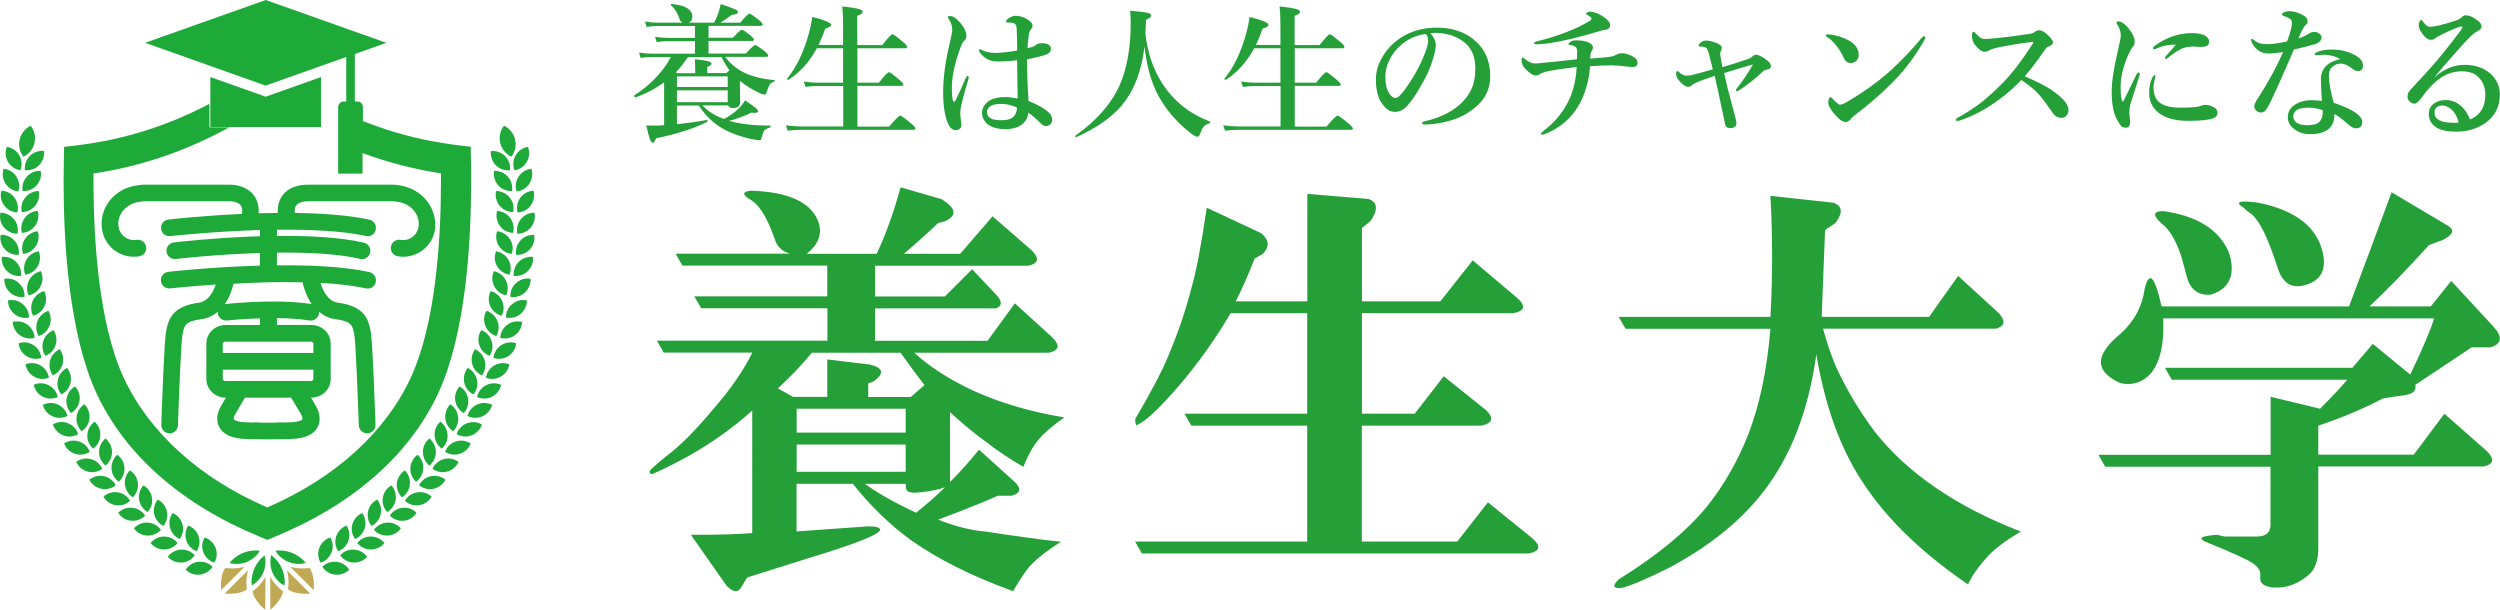 <!-- Generator: Adobe Illustrator 25.0.1, SVG Export Plug-In  -->
<svg version="1.1" xmlns="http://www.w3.org/2000/svg" xmlns:xlink="http://www.w3.org/1999/xlink" x="0px" y="0px"
	 width="200.87px" height="49px" viewBox="0 0 200.87 49" style="overflow:visible;enable-background:new 0 0 200.87 49;"
	 xml:space="preserve">
<style type="text/css">
	.st0{fill:#25A039;}
	.st1{fill:#1EAA39;}
	.st2{fill:#C0A955;}
</style>
<defs>
</defs>
<g>
	<path class="st0" d="M58.59,9.71c0.89,0.26,1.99,0.38,3.29,0.38c0.03,0,0.04,0.02,0.04,0.06c0,0.05-0.02,0.08-0.05,0.09
		c-0.22,0.06-0.37,0.14-0.46,0.25c-0.08,0.1-0.14,0.26-0.19,0.49c-0.03,0.13-0.05,0.22-0.08,0.25c-0.02,0.02-0.07,0.03-0.13,0.03
		c-0.11,0-0.31-0.03-0.61-0.08c-0.85-0.19-1.57-0.44-2.14-0.74c-0.85-0.45-1.56-1.1-2.11-1.96h-1.76v1.5
		c0.84-0.09,1.64-0.2,2.4-0.34c0.04-0.01,0.06,0.02,0.06,0.09c0,0.03-0.01,0.05-0.02,0.06c-1.11,0.55-2.48,0.99-4.12,1.32
		c-0.08,0.24-0.16,0.36-0.26,0.36c-0.09,0-0.17-0.11-0.25-0.34c-0.07-0.2-0.16-0.55-0.27-1.06c0.3,0.02,0.48,0.02,0.53,0.02
		c0.27,0,0.58-0.01,0.9-0.03V6.62c-0.66,0.48-1.42,0.89-2.29,1.21c0,0-0.01,0-0.02,0c-0.02,0-0.05-0.02-0.07-0.05
		c-0.02-0.03-0.03-0.06-0.03-0.09c0-0.01,0-0.02,0.01-0.03c0.66-0.41,1.27-0.91,1.82-1.51c0.48-0.52,0.85-1.04,1.12-1.57h-1.49
		c-0.25,0-0.56,0.02-0.94,0.07l-0.13-0.43c0.36,0.06,0.71,0.09,1.03,0.09h3.47V3.31h-2.23c-0.23,0-0.51,0.02-0.85,0.07l-0.13-0.43
		c0.33,0.06,0.65,0.09,0.95,0.09h2.26V2.09h-3.02c-0.23,0-0.52,0.02-0.87,0.07l-0.13-0.43c0.34,0.06,0.67,0.09,0.97,0.09h2.04
		c-0.12-0.07-0.2-0.17-0.23-0.3c-0.15-0.45-0.37-0.82-0.69-1.1C53.9,0.41,53.9,0.4,53.9,0.38c0-0.04,0.03-0.06,0.08-0.06
		c1.1,0.1,1.65,0.45,1.65,1.04c0,0.22-0.1,0.37-0.29,0.46h2.04c0.1-0.17,0.21-0.44,0.35-0.82c0.06-0.19,0.13-0.42,0.18-0.68
		c0.63,0.22,1.01,0.36,1.16,0.43s0.22,0.14,0.22,0.2c0,0.08-0.04,0.14-0.11,0.17C59.13,1.15,59,1.17,58.79,1.2
		c-0.43,0.32-0.73,0.53-0.92,0.62h1.61c0.4-0.48,0.64-0.72,0.74-0.72c0.08,0,0.33,0.17,0.75,0.5c0.21,0.17,0.31,0.29,0.31,0.37
		c0,0.08-0.05,0.11-0.15,0.11h-4.2v0.95h1.96c0.39-0.42,0.62-0.64,0.72-0.64c0.08,0,0.3,0.15,0.68,0.45
		c0.19,0.16,0.29,0.27,0.29,0.34c0,0.08-0.05,0.11-0.15,0.11h-3.5v1.01h2.99c0.42-0.45,0.67-0.68,0.76-0.68
		c0.07,0,0.31,0.16,0.73,0.47c0.21,0.18,0.31,0.3,0.31,0.37c0,0.08-0.05,0.11-0.15,0.11h-3.32c0.46,0.58,1,1.02,1.62,1.3
		c0.61,0.29,1.39,0.48,2.36,0.57c0.02,0,0.03,0.01,0.03,0.03c0,0.05-0.02,0.08-0.07,0.09c-0.15,0.05-0.27,0.12-0.34,0.22
		c-0.06,0.09-0.12,0.23-0.18,0.42c-0.06,0.19-0.11,0.31-0.13,0.35c-0.02,0.04-0.06,0.06-0.1,0.06c-0.07,0-0.22-0.05-0.45-0.15
		c-0.51-0.23-1.02-0.55-1.54-0.96v0.4l0.02,1.31c0,0.31-0.19,0.47-0.56,0.47c-0.23,0-0.37-0.07-0.41-0.21h-2.07
		c0.48,0.5,1.07,0.86,1.75,1.09c0.46-0.25,0.85-0.53,1.17-0.84c0.23-0.23,0.4-0.45,0.51-0.66c0.47,0.32,0.77,0.54,0.89,0.64
		c0.11,0.1,0.16,0.18,0.16,0.24c0,0.08-0.1,0.13-0.29,0.13c-0.07,0-0.16-0.01-0.25-0.02C59.78,9.34,59.18,9.56,58.59,9.71z
		 M55.27,4.59c-0.31,0.47-0.63,0.87-0.96,1.21l0.11,0.08h1.44V5.49c0-0.14-0.01-0.39-0.03-0.73c0.9,0.08,1.34,0.2,1.34,0.34
		c0,0.11-0.11,0.2-0.34,0.27v0.5h1.53c0.16-0.14,0.24-0.22,0.25-0.22c-0.24-0.33-0.45-0.68-0.64-1.06H55.27z M58.47,6.99V6.14h-4.08
		v0.85H58.47z M58.47,7.26h-4.08v0.95h4.08V7.26z"/>
	<path class="st0" d="M68.89,3.88v2.76h1.73c0.44-0.56,0.71-0.84,0.81-0.84c0.08,0,0.34,0.19,0.8,0.58c0.24,0.2,0.35,0.34,0.35,0.41
		c0,0.08-0.05,0.11-0.15,0.11h-3.54v3.27h2.55c0.5-0.59,0.8-0.88,0.89-0.88c0.08,0,0.36,0.2,0.85,0.61
		c0.25,0.21,0.38,0.35,0.38,0.42c0,0.08-0.05,0.11-0.15,0.11h-9.01c-0.31,0-0.68,0.02-1.12,0.07l-0.13-0.43
		c0.44,0.06,0.85,0.09,1.24,0.09h3.36V6.91h-2.04c-0.26,0-0.59,0.02-0.99,0.07l-0.13-0.43c0.37,0.06,0.72,0.09,1.05,0.09h2.1V3.88
		h-2.11c-0.6,1.1-1.35,1.94-2.26,2.52c-0.01,0.01-0.02,0.01-0.03,0.01c-0.07,0-0.1-0.03-0.1-0.08c0-0.01,0-0.02,0.01-0.02
		c0.74-0.9,1.32-2.1,1.73-3.59c0.13-0.46,0.22-0.91,0.29-1.36c1.01,0.26,1.51,0.47,1.51,0.63c0,0.12-0.16,0.22-0.47,0.31
		c-0.17,0.48-0.35,0.92-0.54,1.31h1.97V2.18c0-0.69-0.02-1.24-0.07-1.66c0.71,0.07,1.19,0.15,1.42,0.23
		c0.15,0.05,0.22,0.11,0.22,0.19c0,0.13-0.15,0.23-0.43,0.33v2.35h2.01c0.45-0.58,0.72-0.87,0.82-0.87c0.08,0,0.35,0.2,0.82,0.6
		c0.24,0.19,0.35,0.33,0.35,0.42c0,0.08-0.05,0.11-0.15,0.11H68.89z"/>
	<path class="st0" d="M77.84,6.22c0,0.02-0.02,0.09-0.05,0.21c-0.34,1.13-0.54,1.91-0.61,2.32c-0.02,0.11-0.02,0.22-0.02,0.34v0.17
		c0,0.05,0.01,0.11,0.02,0.19c0.01,0.08,0.01,0.14,0.02,0.17c0.03,0.16,0.05,0.31,0.05,0.44c0,0.11-0.04,0.2-0.13,0.28
		c-0.09,0.08-0.19,0.12-0.32,0.12c-0.26,0-0.47-0.18-0.63-0.53c-0.26-0.6-0.39-1.44-0.39-2.5c0-1.19,0.18-2.53,0.54-4
		c0.13-0.54,0.19-0.89,0.19-1.06c0-0.27-0.09-0.55-0.27-0.82c-0.06-0.1-0.09-0.16-0.09-0.19c0-0.05,0.06-0.07,0.19-0.07
		c0.19,0,0.4,0.11,0.62,0.33c0.46,0.47,0.69,0.89,0.69,1.28c0,0.15-0.06,0.27-0.18,0.38c-0.12,0.1-0.25,0.37-0.39,0.81
		c-0.4,1.11-0.6,2.12-0.6,3.03c0,0.39,0.03,0.71,0.08,0.95c0.02,0.07,0.06,0.1,0.11,0.1c0.04,0,0.07-0.02,0.09-0.07
		c0.3-0.62,0.59-1.23,0.84-1.84c0.05-0.11,0.1-0.16,0.15-0.15C77.81,6.12,77.84,6.16,77.84,6.22z M82.64,8.11
		c0.8,0.32,1.36,0.65,1.68,0.98c0.15,0.16,0.22,0.34,0.22,0.53c0,0.16-0.06,0.29-0.18,0.39c-0.09,0.08-0.19,0.12-0.31,0.12
		c-0.14,0-0.28-0.07-0.42-0.21c-0.43-0.43-0.77-0.72-1.02-0.87c-0.01,0.41-0.2,0.74-0.57,1c-0.33,0.22-0.75,0.33-1.24,0.33
		c-0.5,0-0.92-0.09-1.25-0.27c-0.2-0.11-0.36-0.26-0.48-0.46c-0.11-0.18-0.17-0.37-0.17-0.57c0-0.23,0.07-0.44,0.22-0.65
		c0.11-0.14,0.23-0.26,0.38-0.35c0.32-0.19,0.75-0.28,1.28-0.28c0.28,0,0.61,0.04,0.99,0.12l-0.05-3.08
		c-0.52,0.07-1.05,0.1-1.58,0.1c-0.31,0-0.57-0.06-0.8-0.18c-0.23-0.12-0.43-0.29-0.6-0.53c-0.05-0.08-0.08-0.14-0.08-0.19
		c0-0.06,0.02-0.09,0.07-0.09c0.03,0,0.1,0.03,0.22,0.09c0.26,0.14,0.6,0.21,1.01,0.21c0.42,0,1.01-0.06,1.77-0.19
		c-0.01-1.06-0.03-1.68-0.05-1.85c-0.02-0.23-0.15-0.36-0.37-0.39c-0.07-0.01-0.15-0.01-0.25-0.01l-0.14-0.01
		c-0.06,0-0.09-0.03-0.09-0.09c0-0.08,0.1-0.17,0.29-0.29c0.16-0.1,0.32-0.15,0.48-0.15c0.29,0,0.56,0.07,0.82,0.21
		c0.36,0.19,0.54,0.38,0.54,0.57c0,0.11-0.03,0.2-0.1,0.27c-0.1,0.11-0.16,0.26-0.19,0.45c-0.06,0.4-0.1,0.76-0.1,1.1
		c0.09-0.02,0.23-0.06,0.43-0.12c0.08-0.03,0.16-0.08,0.25-0.15c0.11-0.09,0.27-0.13,0.46-0.13c0.26,0,0.46,0.05,0.59,0.16
		c0.1,0.08,0.14,0.18,0.14,0.29c0,0.21-0.12,0.35-0.35,0.45c-0.31,0.12-0.82,0.25-1.56,0.39C82.52,5.79,82.56,6.91,82.64,8.11z
		 M81.71,8.64c-0.43-0.19-0.83-0.29-1.2-0.29c-0.39,0-0.66,0.04-0.84,0.13C79.43,8.6,79.3,8.78,79.3,9c0,0.22,0.1,0.39,0.3,0.51
		c0.17,0.1,0.46,0.15,0.88,0.15c0.39,0,0.68-0.07,0.88-0.22c0.17-0.14,0.27-0.31,0.31-0.49C81.7,8.85,81.71,8.74,81.71,8.64z"/>
	<path class="st0" d="M91.96,3.72c-0.23,1.96-0.82,3.52-1.77,4.68c-0.82,1-2.05,1.87-3.69,2.61c0,0-0.01,0.01-0.02,0.01
		c-0.05,0-0.08-0.03-0.08-0.1c0-0.02,0.01-0.03,0.02-0.03c1.7-1.21,2.88-2.56,3.55-4.06c0.58-1.32,0.88-2.99,0.88-4.99
		c0-0.29-0.02-0.62-0.05-0.98c0.81,0.07,1.3,0.13,1.46,0.18c0.15,0.04,0.23,0.11,0.23,0.22c0,0.06-0.03,0.11-0.09,0.15
		c-0.05,0.04-0.16,0.1-0.32,0.18c-0.02,0.48-0.04,0.84-0.05,1.08c0.16,1.53,0.61,2.87,1.35,4.02c0.91,1.42,2.18,2.44,3.82,3.07
		c0.03,0.01,0.05,0.04,0.05,0.07c0,0.04-0.02,0.06-0.05,0.07c-0.22,0.06-0.39,0.16-0.5,0.3c-0.1,0.12-0.19,0.3-0.27,0.54
		c-0.06,0.16-0.13,0.25-0.22,0.25c-0.1,0-0.31-0.11-0.61-0.34c-1.37-1.1-2.34-2.36-2.91-3.78C92.33,5.97,92.09,4.93,91.96,3.72z"/>
	<path class="st0" d="M104.03,3.88v2.76h1.73c0.44-0.56,0.71-0.84,0.81-0.84c0.08,0,0.34,0.19,0.8,0.58
		c0.24,0.2,0.35,0.34,0.35,0.41c0,0.08-0.05,0.11-0.15,0.11h-3.54v3.27h2.55c0.5-0.59,0.8-0.88,0.89-0.88c0.08,0,0.36,0.2,0.85,0.61
		c0.25,0.21,0.38,0.35,0.38,0.42c0,0.08-0.05,0.11-0.15,0.11h-9.01c-0.31,0-0.68,0.02-1.12,0.07l-0.13-0.43
		c0.44,0.06,0.85,0.09,1.24,0.09h3.36V6.91h-2.04c-0.26,0-0.59,0.02-0.99,0.07l-0.13-0.43c0.37,0.06,0.72,0.09,1.05,0.09h2.1V3.88
		h-2.11c-0.6,1.1-1.35,1.94-2.26,2.52c-0.01,0.01-0.02,0.01-0.03,0.01c-0.07,0-0.1-0.03-0.1-0.08c0-0.01,0-0.02,0.01-0.02
		c0.74-0.9,1.32-2.1,1.73-3.59c0.13-0.46,0.22-0.91,0.29-1.36c1.01,0.26,1.51,0.47,1.51,0.63c0,0.12-0.16,0.22-0.47,0.31
		c-0.17,0.48-0.35,0.92-0.54,1.31h1.97V2.18c0-0.69-0.02-1.24-0.07-1.66c0.71,0.07,1.19,0.15,1.42,0.23
		c0.15,0.05,0.22,0.11,0.22,0.19c0,0.13-0.15,0.23-0.43,0.33v2.35h2.01c0.45-0.58,0.72-0.87,0.82-0.87c0.08,0,0.35,0.2,0.82,0.6
		c0.24,0.19,0.35,0.33,0.35,0.42c0,0.08-0.05,0.11-0.15,0.11H104.03z"/>
	<path class="st0" d="M114.93,2.66c0.29,0.32,0.43,0.64,0.43,0.96c0,0.3-0.09,0.71-0.26,1.24c-0.18,0.59-0.43,1.15-0.74,1.69
		c-0.48,0.9-0.92,1.55-1.3,1.96c-0.29,0.32-0.62,0.48-0.97,0.48c-0.33,0-0.63-0.15-0.89-0.46c-0.43-0.48-0.65-1.19-0.65-2.13
		c0-0.63,0.17-1.22,0.5-1.78c0.37-0.66,0.9-1.21,1.58-1.64c0.82-0.51,1.76-0.76,2.83-0.76c1.16,0,2.13,0.31,2.91,0.92
		c0.92,0.74,1.37,1.73,1.37,2.97c0,0.97-0.36,1.77-1.08,2.41c-0.52,0.46-1.1,0.81-1.74,1.04c-0.75,0.27-1.55,0.42-2.4,0.45
		c-0.17,0-0.26-0.04-0.26-0.12c0-0.06,0.07-0.11,0.22-0.15c1.26-0.28,2.27-0.79,3.01-1.53c0.4-0.41,0.67-0.84,0.83-1.27
		c0.15-0.4,0.22-0.89,0.22-1.45c0-0.99-0.34-1.73-1.03-2.2c-0.52-0.37-1.14-0.58-1.88-0.64c-0.08,0-0.18-0.01-0.29-0.01
		C115.2,2.64,115.04,2.65,114.93,2.66z M114.54,2.73c-0.79,0.11-1.47,0.43-2.03,0.94c-0.44,0.39-0.77,0.87-1,1.44
		c-0.13,0.33-0.2,0.7-0.2,1.11c0,0.53,0.1,0.95,0.29,1.26c0.17,0.26,0.34,0.39,0.52,0.39c0.19,0,0.46-0.25,0.81-0.75
		c0.69-0.96,1.21-1.92,1.57-2.87c0.16-0.41,0.25-0.74,0.25-1C114.75,3.01,114.68,2.84,114.54,2.73z"/>
	<path class="st0" d="M127.77,4.71c0.83-0.06,1.39-0.12,1.68-0.16c0.12-0.02,0.27-0.07,0.45-0.18c0.11-0.06,0.26-0.09,0.45-0.09
		c0.25,0,0.54,0.09,0.88,0.28c0.23,0.12,0.34,0.28,0.34,0.48c0,0.23-0.12,0.34-0.36,0.34c-0.15,0-0.31-0.01-0.49-0.03
		c-0.5-0.06-0.91-0.1-1.22-0.1c-0.51,0-1.09,0.03-1.74,0.07c-0.1,1.25-0.42,2.32-0.95,3.21c-0.61,1.01-1.47,1.74-2.58,2.2
		c-0.16,0.06-0.25,0.09-0.29,0.09c-0.09,0-0.13-0.03-0.13-0.08c0-0.05,0.1-0.14,0.29-0.29c0.8-0.61,1.42-1.36,1.88-2.24
		c0.41-0.81,0.65-1.75,0.7-2.83c-1.3,0.16-2.15,0.29-2.54,0.4c-0.2,0.06-0.33,0.11-0.4,0.16c-0.1,0.08-0.21,0.12-0.35,0.12
		c-0.22,0-0.5-0.18-0.84-0.53c-0.2-0.21-0.3-0.44-0.3-0.68c0-0.15,0.03-0.22,0.1-0.22c0.03,0,0.11,0.05,0.22,0.14
		c0.27,0.22,0.52,0.33,0.75,0.33c0.2,0,0.42-0.02,0.66-0.05c0.15-0.02,0.39-0.04,0.72-0.07c0.8-0.08,1.47-0.16,2.01-0.22
		c0.01-0.18,0.01-0.39,0.01-0.62c0-0.21-0.06-0.35-0.17-0.41c-0.12-0.06-0.25-0.1-0.39-0.11c-0.1-0.01-0.14-0.04-0.14-0.07
		c0-0.05,0.04-0.11,0.13-0.17c0.13-0.1,0.3-0.14,0.5-0.14c0.46,0,0.82,0.07,1.08,0.22c0.17,0.09,0.26,0.22,0.26,0.37
		c0,0.08-0.03,0.17-0.1,0.27c-0.05,0.07-0.08,0.15-0.09,0.25C127.79,4.37,127.78,4.49,127.77,4.71z M127.76,0.94
		c0.31,0,0.66,0.13,1.06,0.4c0.37,0.24,0.55,0.47,0.55,0.68c0,0.22-0.14,0.35-0.42,0.38c-0.11,0.02-0.22,0.04-0.33,0.07
		c-0.99,0.3-1.84,0.53-2.55,0.69c-1.06,0.25-1.93,0.39-2.6,0.4c-0.14,0-0.21-0.03-0.21-0.1c0-0.05,0.07-0.09,0.2-0.13
		c0.95-0.24,1.74-0.49,2.37-0.74c0.64-0.24,1.24-0.52,1.8-0.85c0.16-0.09,0.25-0.17,0.25-0.25c0-0.06-0.11-0.16-0.34-0.29
		c-0.08-0.04-0.11-0.07-0.11-0.1c0-0.03,0.04-0.07,0.12-0.11C127.62,0.96,127.69,0.94,127.76,0.94z"/>
	<path class="st0" d="M138.39,5.39c0.38-0.1,0.8-0.23,1.25-0.38c0.51-0.17,0.78-0.25,0.78-0.26c0.16-0.05,0.28-0.11,0.37-0.21
		c0.1-0.1,0.2-0.14,0.31-0.14c0.18,0,0.45,0.13,0.82,0.4c0.24,0.18,0.37,0.34,0.37,0.5c0,0.16-0.11,0.27-0.34,0.3
		c-0.11,0.02-0.2,0.05-0.27,0.11c-0.58,0.55-1.17,1.03-1.77,1.43c-0.17,0.12-0.29,0.18-0.35,0.18c-0.05,0-0.08-0.02-0.08-0.07
		c0-0.05,0.05-0.14,0.15-0.25c0.41-0.52,0.8-1.1,1.18-1.76c0.01-0.02,0.01-0.03,0.01-0.04c0-0.02-0.01-0.02-0.03-0.02
		c-0.01,0-0.02,0-0.02,0.01c-0.09,0.02-0.83,0.25-2.24,0.68c0.17,0.75,0.26,1.14,0.27,1.18c0.04,0.16,0.11,0.4,0.19,0.71
		c0.17,0.64,0.3,1.13,0.38,1.45c0.1,0.35,0.15,0.59,0.15,0.73c0,0.11-0.06,0.2-0.17,0.27c-0.09,0.06-0.19,0.09-0.31,0.09
		c-0.24,0-0.38-0.09-0.42-0.27L138,7.11c-0.05-0.21-0.13-0.55-0.23-1.02c-0.71,0.24-1.23,0.43-1.56,0.59
		c-0.15,0.08-0.23,0.13-0.26,0.16c-0.08,0.08-0.18,0.13-0.28,0.14c-0.18,0.01-0.39-0.11-0.62-0.35c-0.25-0.25-0.38-0.48-0.38-0.7
		c0-0.15,0.04-0.22,0.11-0.22c0.02,0,0.07,0.03,0.15,0.1c0.19,0.18,0.39,0.27,0.57,0.27c0.16,0,0.3-0.02,0.43-0.05
		c0.48-0.12,1.04-0.27,1.69-0.46c-0.07-0.3-0.18-0.71-0.31-1.24c-0.02-0.09-0.06-0.2-0.12-0.34c-0.04-0.1-0.11-0.17-0.21-0.2
		c-0.09-0.03-0.22-0.05-0.38-0.05c-0.08,0-0.12-0.02-0.12-0.07c0-0.08,0.06-0.17,0.18-0.26c0.12-0.1,0.26-0.15,0.4-0.15
		c0.2-0.01,0.47,0.05,0.82,0.18c0.31,0.11,0.46,0.24,0.46,0.38c0,0.09-0.02,0.17-0.06,0.25c-0.03,0.05-0.05,0.11-0.06,0.18
		c0,0.02-0.01,0.04-0.01,0.06c0,0.04,0.01,0.09,0.02,0.16C138.26,4.68,138.31,4.98,138.39,5.39z"/>
	<path class="st0" d="M146.79,2.97c-0.05-0.03-0.08-0.07-0.08-0.12c0-0.06,0.04-0.09,0.11-0.09c0.07,0,0.15,0,0.22,0.01
		c0.55,0.07,1.05,0.23,1.49,0.47c0.54,0.29,0.81,0.68,0.81,1.17c0,0.21-0.07,0.38-0.21,0.5c-0.12,0.1-0.26,0.15-0.43,0.15
		c-0.26,0-0.45-0.14-0.57-0.43c-0.11-0.27-0.28-0.55-0.49-0.84C147.36,3.41,147.07,3.13,146.79,2.97z M147.83,8.41
		c0.13,0,0.32-0.08,0.59-0.23c1.21-0.71,2.3-1.48,3.25-2.3c1.01-0.91,1.93-1.86,2.75-2.86c0.06-0.07,0.11-0.1,0.15-0.1
		c0.08,0,0.12,0.03,0.12,0.1c0,0.05-0.02,0.12-0.07,0.2c-0.7,1.23-1.51,2.33-2.44,3.28c-0.96,0.98-2,1.89-3.13,2.74
		c-0.12,0.08-0.22,0.18-0.3,0.28c-0.14,0.19-0.3,0.28-0.47,0.28c-0.2,0-0.44-0.15-0.72-0.45c-0.44-0.47-0.66-0.83-0.66-1.09
		c0-0.3,0.06-0.45,0.19-0.45c0.03,0,0.1,0.05,0.18,0.15C147.56,8.26,147.74,8.41,147.83,8.41z"/>
	<path class="st0" d="M162.68,6.13c0.5,0.21,0.97,0.43,1.41,0.66c0.43,0.22,0.8,0.46,1.13,0.72c0.66,0.5,0.98,0.95,0.98,1.33
		c0,0.19-0.06,0.35-0.18,0.47c-0.1,0.11-0.22,0.16-0.36,0.16c-0.31,0-0.55-0.13-0.73-0.4c-0.58-0.85-1.03-1.44-1.36-1.74
		c-0.39-0.36-0.78-0.66-1.17-0.9c-0.81,0.87-1.77,1.63-2.87,2.3c-0.71,0.42-1.38,0.72-2,0.93c-0.11,0.04-0.19,0.06-0.26,0.06
		c-0.08,0-0.11-0.03-0.11-0.1c0-0.06,0.03-0.1,0.08-0.13c0.74-0.4,1.4-0.83,1.99-1.29c0.51-0.41,1.08-0.92,1.69-1.54
		c0.76-0.78,1.55-1.81,2.38-3.11c0.05-0.07,0.07-0.11,0.07-0.14c0-0.03-0.03-0.04-0.08-0.04c-0.02,0-0.04,0-0.07,0.01
		c-0.88,0.1-1.81,0.25-2.8,0.46c-0.25,0.06-0.43,0.12-0.54,0.19c-0.15,0.08-0.29,0.13-0.41,0.13c-0.23,0-0.49-0.18-0.78-0.55
		c-0.16-0.21-0.25-0.46-0.25-0.76c0-0.2,0.05-0.3,0.15-0.3c0.03,0,0.08,0.05,0.16,0.14c0.18,0.19,0.32,0.32,0.42,0.37
		c0.1,0.05,0.23,0.07,0.39,0.07c0.13,0,0.43-0.02,0.89-0.07c0.76-0.08,1.62-0.19,2.58-0.33c0.22-0.03,0.38-0.09,0.47-0.17
		c0.1-0.09,0.21-0.13,0.34-0.13c0.17,0,0.38,0.11,0.62,0.31c0.33,0.29,0.49,0.51,0.49,0.66c0,0.15-0.13,0.27-0.39,0.35
		c-0.07,0.03-0.17,0.12-0.28,0.29C163.65,4.93,163.12,5.64,162.68,6.13z"/>
	<path class="st0" d="M171.91,6.06c-0.45,1.39-0.7,2.17-0.75,2.35c-0.05,0.19-0.07,0.4-0.07,0.65c0,0.03,0.01,0.16,0.03,0.39
		c0.02,0.12,0.03,0.21,0.03,0.28c0.01,0.35-0.1,0.53-0.33,0.53c-0.18,0-0.32-0.05-0.41-0.15c-0.08-0.09-0.2-0.28-0.35-0.57
		c-0.26-0.5-0.39-1.23-0.39-2.19c0-0.8,0.17-1.9,0.5-3.29c0.16-0.66,0.23-1.06,0.23-1.2c0-0.31-0.1-0.62-0.3-0.93
		c-0.03-0.05-0.05-0.09-0.05-0.12c0-0.06,0.06-0.09,0.17-0.09c0.15,0,0.34,0.1,0.56,0.29c0.19,0.18,0.37,0.41,0.54,0.7
		c0.13,0.23,0.2,0.45,0.2,0.65c0,0.17-0.06,0.31-0.17,0.42c-0.09,0.11-0.21,0.32-0.36,0.65c-0.4,0.92-0.6,1.76-0.6,2.51
		c0,0.64,0.04,1.03,0.13,1.18c0.01,0.02,0.03,0.03,0.05,0.03s0.03-0.01,0.05-0.03c0.1-0.19,0.45-0.91,1.05-2.16
		c0.04-0.09,0.1-0.14,0.17-0.14c0.05,0,0.08,0.04,0.08,0.12C171.93,5.97,171.93,6.01,171.91,6.06z M173.18,6.15
		c0,0.01-0.01,0.04-0.02,0.1c-0.02,0.06-0.03,0.11-0.03,0.16c-0.07,0.22-0.1,0.42-0.1,0.62c0,0.28,0.05,0.53,0.14,0.75
		c0.24,0.58,0.91,0.87,2,0.87c0.76,0,1.26-0.03,1.53-0.1c0.24-0.09,0.4-0.13,0.48-0.13c0.2,0,0.43,0.06,0.68,0.19
		c0.21,0.1,0.31,0.25,0.31,0.45c0,0.22-0.12,0.37-0.36,0.45c-0.37,0.13-1.02,0.2-1.97,0.2c-1.07,0-1.88-0.22-2.43-0.67
		c-0.48-0.39-0.73-0.92-0.73-1.59c0-0.5,0.1-0.92,0.29-1.28c0.05-0.09,0.09-0.13,0.13-0.13C173.15,6.03,173.18,6.07,173.18,6.15z
		 M174.83,3.59c-0.55-0.02-1.05,0.08-1.49,0.28c-0.12,0.06-0.2,0.09-0.25,0.09c-0.07,0-0.1-0.03-0.1-0.1c0-0.05,0.05-0.11,0.14-0.18
		c0.48-0.35,0.96-0.6,1.46-0.77c0.49-0.16,1-0.25,1.51-0.25c0.52,0,0.9,0.08,1.14,0.25c0.17,0.12,0.26,0.27,0.26,0.43
		c0,0.17-0.07,0.29-0.19,0.35c-0.11,0.05-0.28,0.08-0.52,0.08l-0.55-0.03c-0.27,0-0.5,0.03-0.69,0.08c-0.37,0.1-0.82,0.38-1.37,0.84
		c-0.06,0.05-0.11,0.07-0.15,0.07c-0.05,0-0.08-0.03-0.08-0.08c0-0.04,0.03-0.09,0.08-0.15c0.07-0.08,0.19-0.22,0.37-0.41
		C174.57,3.89,174.72,3.72,174.83,3.59z"/>
	<path class="st0" d="M185.95,2.56c0.18,0.01,0.33,0.07,0.45,0.18c0.09,0.08,0.13,0.16,0.13,0.25c0,0.24-0.16,0.43-0.49,0.55
		c-0.2,0.07-0.78,0.22-1.73,0.44c-0.74,1.73-1.37,3.14-1.89,4.23c-0.19,0.39-0.35,0.64-0.47,0.74c-0.09,0.06-0.19,0.09-0.3,0.09
		c-0.15,0-0.27-0.05-0.36-0.15c-0.11-0.11-0.17-0.23-0.17-0.37c0-0.12,0.13-0.38,0.39-0.77c0.79-1.23,1.43-2.42,1.93-3.56
		c-0.56,0.07-0.92,0.11-1.07,0.11c-0.34,0-0.59-0.05-0.76-0.15c-0.31-0.17-0.54-0.42-0.69-0.75c-0.03-0.07-0.05-0.14-0.05-0.2
		c0-0.05,0.03-0.07,0.08-0.07c0.03,0,0.07,0.02,0.13,0.07c0.18,0.15,0.35,0.24,0.53,0.29c0.17,0.04,0.36,0.06,0.57,0.06
		c0.35,0,0.88-0.07,1.58-0.22c0.26-0.69,0.39-1.18,0.39-1.48c0-0.15-0.05-0.26-0.14-0.33c-0.08-0.06-0.27-0.15-0.57-0.26
		c-0.06-0.02-0.09-0.06-0.09-0.1c0-0.06,0.04-0.11,0.12-0.15c0.15-0.08,0.32-0.11,0.51-0.11c0.18,0,0.4,0.04,0.65,0.13
		c0.21,0.08,0.38,0.16,0.52,0.25c0.17,0.11,0.26,0.26,0.26,0.43c0,0.13-0.05,0.23-0.15,0.3c-0.15,0.11-0.34,0.47-0.58,1.08
		c0.28-0.09,0.54-0.21,0.77-0.35C185.63,2.61,185.79,2.56,185.95,2.56z M188.03,4.75c-0.32-0.2-0.7-0.32-1.16-0.34
		c-0.06,0-0.12-0.01-0.18-0.01c-0.13,0-0.26,0.01-0.38,0.02c-0.12,0.01-0.19,0.02-0.22,0.02c-0.08,0-0.11-0.03-0.11-0.08
		c0-0.06,0.05-0.11,0.14-0.15c0.32-0.16,0.73-0.23,1.22-0.23c0.76,0,1.42,0.17,1.98,0.51c0.36,0.22,0.54,0.47,0.54,0.76
		c0,0.31-0.14,0.46-0.41,0.46c-0.14,0-0.29-0.06-0.45-0.19c-0.34-0.27-0.64-0.41-0.92-0.41c-0.19,0-0.37,0.05-0.53,0.15
		c-0.29,0.16-0.43,0.44-0.43,0.82c0,0.51,0.13,1.24,0.39,2.18c1.53,0.51,2.29,1.03,2.29,1.54c0,0.32-0.15,0.49-0.46,0.51
		c-0.02,0-0.03,0-0.03,0c-0.2,0-0.42-0.11-0.65-0.33c-0.39-0.36-0.76-0.64-1.1-0.82c0.02,0.6-0.18,1.03-0.58,1.29
		c-0.32,0.22-0.78,0.33-1.36,0.33c-0.53,0-0.98-0.15-1.33-0.45c-0.31-0.24-0.47-0.54-0.47-0.89c0-0.41,0.16-0.73,0.49-0.97
		c0.39-0.28,0.86-0.42,1.41-0.42c0.34,0,0.62,0.02,0.84,0.06c-0.05-0.72-0.08-1.31-0.08-1.74C186.48,5.52,187,4.98,188.03,4.75z
		 M186.62,8.85c-0.39-0.13-0.74-0.2-1.06-0.2c-0.48,0-0.82,0.06-1.01,0.19c-0.19,0.13-0.29,0.29-0.29,0.49
		c0,0.23,0.1,0.41,0.29,0.54c0.21,0.13,0.49,0.19,0.84,0.19c0.47,0,0.8-0.09,0.98-0.28c0.17-0.18,0.26-0.44,0.26-0.76
		C186.63,8.95,186.63,8.89,186.62,8.85z"/>
	<path class="st0" d="M195.63,6.17l0.01,0.02c0.74-0.66,1.54-0.98,2.38-0.98c0.84,0,1.53,0.23,2.07,0.7
		c0.24,0.2,0.43,0.46,0.58,0.78c0.13,0.29,0.19,0.59,0.19,0.89c0,0.99-0.39,1.76-1.18,2.31c-0.66,0.46-1.43,0.69-2.32,0.69
		c-0.72,0-1.26-0.12-1.62-0.35c-0.4-0.26-0.59-0.62-0.59-1.08c0-0.35,0.14-0.63,0.41-0.83c0.26-0.19,0.59-0.28,0.97-0.28
		c0.49,0,0.94,0.2,1.33,0.59c0.27,0.29,0.47,0.61,0.6,0.97c0.34-0.14,0.61-0.34,0.81-0.59c0.28-0.35,0.42-0.82,0.42-1.42
		c0-0.57-0.19-1.04-0.57-1.41c-0.31-0.3-0.75-0.45-1.33-0.45c-0.68,0-1.3,0.22-1.89,0.67c-0.43,0.33-0.88,0.82-1.34,1.46
		c-0.22,0.31-0.41,0.47-0.57,0.47c-0.12,0-0.23-0.05-0.34-0.14c-0.14-0.11-0.21-0.25-0.21-0.43c0-0.21,0.07-0.38,0.22-0.53
		c0.96-1.03,1.71-1.85,2.24-2.48c0.57-0.68,1.17-1.45,1.82-2.31c0.09-0.12,0.13-0.2,0.13-0.23c0-0.06-0.03-0.09-0.1-0.09
		c-0.02,0-0.03,0-0.05,0.01c-0.27,0.08-0.68,0.24-1.23,0.5c-0.17,0.08-0.39,0.2-0.66,0.34c-0.16,0.16-0.32,0.23-0.48,0.23
		c-0.19,0-0.36-0.09-0.53-0.28c-0.31-0.35-0.46-0.65-0.46-0.89c0-0.1,0.02-0.2,0.07-0.3c0.04-0.09,0.08-0.13,0.12-0.13
		s0.11,0.07,0.21,0.21c0.17,0.23,0.34,0.34,0.49,0.34c0.39,0,1.05-0.16,2-0.47c0.28-0.09,0.47-0.19,0.57-0.3
		c0.09-0.1,0.19-0.15,0.31-0.15c0.31,0,0.66,0.16,1.05,0.49c0.15,0.12,0.22,0.26,0.22,0.41c0,0.13-0.06,0.23-0.19,0.3
		c-0.23,0.13-0.38,0.23-0.46,0.29c-0.35,0.3-0.88,0.87-1.6,1.71c-0.16,0.18-0.42,0.48-0.8,0.9C196.07,5.66,195.83,5.93,195.63,6.17z
		 M197.55,9.84c-0.11-0.44-0.29-0.78-0.55-1.02c-0.25-0.22-0.5-0.34-0.74-0.34c-0.25,0-0.43,0.07-0.54,0.2
		c-0.08,0.1-0.11,0.23-0.11,0.37c0,0.26,0.11,0.46,0.34,0.59c0.26,0.15,0.62,0.22,1.1,0.22C197.27,9.88,197.43,9.87,197.55,9.84z"/>
</g>
<g>
	<g>
		<path class="st1" d="M21.33,45.15c0-0.18-0.02-0.36-0.07-0.53c-0.64,0.5-1.05,1.28-1.05,2.15c0,0.09,0.01,0.18,0.02,0.27
			c0,0,0,0,0,0C20.89,46.67,21.33,45.96,21.33,45.15z"/>
		<path class="st1" d="M21.79,44.6c-0.05,0.18-0.07,0.36-0.07,0.56c0,0.79,0.43,1.49,1.07,1.86c0.03-0.02,0.05-0.04,0.08-0.06
			c0-0.06,0.01-0.12,0.01-0.18C22.88,45.88,22.45,45.1,21.79,44.6z"/>
		<path class="st1" d="M20.56,44.67c0.13-0.13,0.24-0.27,0.32-0.42c-0.81-0.1-1.64,0.16-2.26,0.78c-0.07,0.07-0.12,0.14-0.18,0.21
			c0,0,0,0,0,0C19.18,45.43,19.99,45.24,20.56,44.67z"/>
		<path class="st1" d="M22.45,44.67c-0.13-0.13-0.24-0.27-0.32-0.42c0.8-0.1,1.64,0.16,2.26,0.78c0.07,0.07,0.12,0.14,0.18,0.21
			c0,0,0,0,0,0C23.83,45.43,23.02,45.24,22.45,44.67z"/>
	</g>
	<g>
		<path class="st2" d="M21.33,46.35L21.31,49c0,0-0.92-0.74-1.02-1.5C20.3,47.51,20.89,47.12,21.33,46.35z"/>
		<path class="st2" d="M21.71,46.35L21.72,49c0,0,0.92-0.74,1.02-1.5C22.74,47.51,22.15,47.12,21.71,46.35z"/>
		<path class="st2" d="M19.65,45.54l-1.88,1.87c0,0-0.13-1.17,0.34-1.78C18.11,45.63,18.8,45.77,19.65,45.54z"/>
		<path class="st2" d="M19.93,45.81l-1.87,1.88c0,0,1.17,0.13,1.78-0.34C19.84,47.36,19.69,46.67,19.93,45.81z"/>
		<path class="st2" d="M23.32,45.54l1.88,1.87c0,0,0.13-1.17-0.34-1.78C24.86,45.63,24.17,45.77,23.32,45.54z"/>
		<path class="st2" d="M23.05,45.81l1.87,1.88c0,0-1.17,0.13-1.78-0.34C23.14,47.36,23.28,46.67,23.05,45.81z"/>
	</g>
	<g>
		<g>
			<path class="st1" d="M1.58,11.21c-0.12,0.5,0.01,1.01,0.31,1.38c0.43-0.21,0.77-0.6,0.88-1.11c0.12-0.5-0.01-1.01-0.31-1.38
				C2.04,10.31,1.7,10.71,1.58,11.21z"/>
			<g>
				<g>
					<path class="st1" d="M3.13,13.28C2.82,13.59,2.4,13.72,2,13.67c-0.04-0.41,0.09-0.83,0.4-1.14c0.31-0.31,0.73-0.44,1.14-0.4
						C3.58,12.54,3.44,12.97,3.13,13.28z"/>
					<path class="st1" d="M0.64,13c0.22,0.38,0.59,0.62,1,0.68c0.15-0.38,0.13-0.82-0.09-1.2c-0.22-0.38-0.59-0.62-1-0.68
						C0.4,12.18,0.42,12.62,0.64,13z"/>
				</g>
				<g>
					<path class="st1" d="M17.32,44.01c0.16,0.41,0.11,0.85-0.1,1.2c-0.39-0.12-0.72-0.42-0.88-0.83c-0.16-0.41-0.11-0.85,0.1-1.2
						C16.83,43.31,17.16,43.6,17.32,44.01z"/>
					<path class="st1" d="M16.05,46.17c0.44-0.05,0.81-0.29,1.03-0.63c-0.29-0.29-0.7-0.45-1.13-0.4c-0.44,0.04-0.81,0.29-1.03,0.63
						C15.2,46.06,15.62,46.22,16.05,46.17z"/>
				</g>
				<g>
					<path class="st1" d="M15.96,43.1c0.14,0.42,0.06,0.85-0.16,1.19c-0.38-0.14-0.7-0.45-0.83-0.87c-0.14-0.42-0.06-0.85,0.16-1.19
						C15.51,42.38,15.83,42.68,15.96,43.1z"/>
					<path class="st1" d="M14.59,45.2c0.44-0.02,0.82-0.25,1.06-0.58c-0.27-0.3-0.67-0.49-1.11-0.46c-0.44,0.02-0.82,0.25-1.06,0.58
						C13.75,45.04,14.15,45.22,14.59,45.2z"/>
				</g>
				<g>
					<path class="st1" d="M14.66,42.13c0.12,0.42,0.02,0.85-0.22,1.18c-0.37-0.16-0.67-0.49-0.78-0.91
						c-0.12-0.42-0.02-0.85,0.22-1.18C14.25,41.38,14.54,41.71,14.66,42.13z"/>
					<path class="st1" d="M13.18,44.15c0.44,0,0.83-0.2,1.09-0.52c-0.25-0.32-0.64-0.52-1.08-0.52c-0.44,0-0.83,0.2-1.09,0.52
						C12.35,43.95,12.74,44.15,13.18,44.15z"/>
				</g>
				<g>
					<path class="st1" d="M13.41,41.09c0.09,0.43-0.03,0.85-0.28,1.17c-0.36-0.18-0.65-0.52-0.74-0.95
						c-0.09-0.43,0.03-0.85,0.28-1.17C13.04,40.32,13.32,40.66,13.41,41.09z"/>
					<path class="st1" d="M11.82,43.03c0.44,0.02,0.84-0.16,1.11-0.46c-0.24-0.33-0.62-0.55-1.06-0.58
						c-0.44-0.03-0.84,0.16-1.11,0.46C11,42.79,11.38,43.01,11.82,43.03z"/>
				</g>
				<g>
					<path class="st1" d="M12.21,39.99c0.07,0.43-0.07,0.85-0.35,1.15c-0.35-0.2-0.62-0.56-0.68-0.99
						c-0.07-0.43,0.07-0.85,0.34-1.15C11.88,39.2,12.14,39.55,12.21,39.99z"/>
					<path class="st1" d="M10.53,41.84c0.44,0.04,0.85-0.12,1.13-0.41c-0.22-0.34-0.59-0.59-1.02-0.63
						c-0.44-0.05-0.85,0.11-1.14,0.4C9.72,41.56,10.09,41.8,10.53,41.84z"/>
				</g>
				<g>
					<path class="st1" d="M11.08,38.82c0.05,0.44-0.12,0.85-0.41,1.14c-0.34-0.22-0.59-0.59-0.63-1.03
						c-0.05-0.44,0.11-0.85,0.4-1.14C10.79,38.02,11.03,38.38,11.08,38.82z"/>
					<path class="st1" d="M9.3,40.59c0.44,0.07,0.85-0.07,1.15-0.35c-0.2-0.35-0.55-0.62-0.99-0.68c-0.43-0.07-0.85,0.07-1.15,0.34
						C8.51,40.26,8.86,40.52,9.3,40.59z"/>
				</g>
				<g>
					<path class="st1" d="M10,37.6c0.02,0.44-0.16,0.84-0.46,1.11c-0.33-0.24-0.56-0.62-0.58-1.06c-0.02-0.44,0.16-0.84,0.46-1.11
						C9.76,36.78,9.98,37.16,10,37.6z"/>
					<path class="st1" d="M8.13,39.27c0.43,0.09,0.86-0.03,1.17-0.28c-0.18-0.36-0.52-0.64-0.95-0.73
						c-0.43-0.09-0.86,0.03-1.17,0.28C7.36,38.9,7.7,39.18,8.13,39.27z"/>
				</g>
				<g>
					<path class="st1" d="M9,36.32c0,0.44-0.2,0.83-0.52,1.09c-0.32-0.26-0.52-0.65-0.52-1.09c0-0.44,0.2-0.83,0.52-1.09
						C8.79,35.49,9,35.88,9,36.32z"/>
					<path class="st1" d="M7.04,37.89c0.43,0.11,0.86,0.02,1.18-0.22C8.06,37.3,7.74,37,7.31,36.89c-0.43-0.12-0.86-0.02-1.19,0.22
						C6.29,37.48,6.62,37.78,7.04,37.89z"/>
				</g>
				<g>
					<path class="st1" d="M8.06,34.99c-0.02,0.44-0.25,0.82-0.58,1.06c-0.3-0.27-0.49-0.67-0.46-1.11c0.02-0.44,0.25-0.82,0.58-1.06
						C7.9,34.16,8.08,34.55,8.06,34.99z"/>
					<path class="st1" d="M6.02,36.46c0.42,0.14,0.85,0.06,1.19-0.16c-0.14-0.38-0.45-0.7-0.87-0.83c-0.42-0.14-0.85-0.06-1.19,0.16
						C5.29,36.01,5.6,36.32,6.02,36.46z"/>
				</g>
				<g>
					<path class="st1" d="M7.19,33.62c-0.04,0.44-0.29,0.8-0.63,1.03c-0.29-0.29-0.45-0.7-0.41-1.14c0.04-0.44,0.29-0.8,0.63-1.03
						C7.07,32.77,7.23,33.18,7.19,33.62z"/>
					<path class="st1" d="M5.08,34.98c0.41,0.16,0.85,0.11,1.2-0.1C6.16,34.49,5.86,34.16,5.45,34c-0.41-0.16-0.85-0.11-1.2,0.1
						C4.38,34.49,4.67,34.82,5.08,34.98z"/>
				</g>
				<g>
					<path class="st1" d="M6.39,32.2c-0.07,0.43-0.33,0.79-0.69,0.99c-0.27-0.3-0.41-0.72-0.35-1.15c0.07-0.44,0.33-0.79,0.68-0.99
						C6.32,31.35,6.46,31.77,6.39,32.2z"/>
					<path class="st1" d="M4.22,33.45c0.4,0.18,0.84,0.15,1.2-0.03c-0.1-0.39-0.38-0.74-0.78-0.92c-0.4-0.18-0.84-0.15-1.2,0.03
						C3.54,32.92,3.81,33.27,4.22,33.45z"/>
				</g>
				<g>
					<path class="st1" d="M5.67,30.74c-0.09,0.43-0.37,0.77-0.74,0.95c-0.26-0.32-0.38-0.74-0.28-1.17
						c0.09-0.43,0.37-0.77,0.74-0.96C5.65,29.89,5.76,30.31,5.67,30.74z"/>
					<path class="st1" d="M3.43,31.87c0.39,0.2,0.83,0.2,1.21,0.03c-0.08-0.4-0.34-0.76-0.73-0.95c-0.39-0.2-0.83-0.2-1.2-0.03
						C2.79,31.31,3.04,31.67,3.43,31.87z"/>
				</g>
				<g>
					<path class="st1" d="M5.03,29.25C4.92,29.67,4.62,30,4.25,30.16C4,29.83,3.91,29.4,4.02,28.98c0.11-0.43,0.41-0.75,0.78-0.92
						C5.05,28.39,5.14,28.82,5.03,29.25z"/>
					<path class="st1" d="M2.73,30.26c0.38,0.22,0.82,0.24,1.2,0.09c-0.06-0.4-0.3-0.77-0.68-0.99c-0.38-0.22-0.82-0.24-1.2-0.09
						C2.12,29.67,2.35,30.04,2.73,30.26z"/>
				</g>
				<g>
					<path class="st1" d="M4.47,27.72c-0.14,0.42-0.45,0.73-0.83,0.87c-0.22-0.34-0.3-0.78-0.16-1.19c0.13-0.42,0.45-0.73,0.83-0.87
						C4.53,26.87,4.6,27.3,4.47,27.72z"/>
					<path class="st1" d="M2.12,28.61c0.37,0.24,0.81,0.28,1.2,0.15c-0.04-0.41-0.26-0.79-0.63-1.03c-0.37-0.24-0.81-0.28-1.19-0.15
						C1.53,27.99,1.75,28.37,2.12,28.61z"/>
				</g>
				<g>
					<path class="st1" d="M3.98,26.17C3.83,26.58,3.5,26.87,3.11,27c-0.21-0.35-0.26-0.79-0.1-1.2c0.16-0.41,0.49-0.7,0.88-0.83
						C4.09,25.32,4.14,25.76,3.98,26.17z"/>
					<path class="st1" d="M1.59,26.93c0.36,0.26,0.79,0.32,1.19,0.22c-0.02-0.41-0.22-0.8-0.57-1.06c-0.35-0.26-0.79-0.33-1.19-0.22
						C1.04,26.28,1.24,26.67,1.59,26.93z"/>
				</g>
				<g>
					<path class="st1" d="M3.58,24.59c-0.18,0.4-0.52,0.68-0.92,0.78c-0.19-0.36-0.21-0.8-0.03-1.2c0.18-0.4,0.52-0.68,0.92-0.78
						C3.73,23.75,3.76,24.19,3.58,24.59z"/>
					<path class="st1" d="M1.16,25.23c0.34,0.28,0.77,0.37,1.17,0.28c0-0.41-0.17-0.81-0.52-1.09c-0.34-0.28-0.77-0.37-1.17-0.28
						C0.64,24.55,0.82,24.95,1.16,25.23z"/>
				</g>
				<g>
					<path class="st1" d="M3.26,23c-0.2,0.39-0.56,0.65-0.96,0.73c-0.17-0.37-0.17-0.81,0.03-1.21c0.2-0.39,0.56-0.65,0.96-0.73
						C3.46,22.16,3.46,22.6,3.26,23z"/>
					<path class="st1" d="M0.81,23.51c0.33,0.29,0.75,0.41,1.16,0.34c0.02-0.41-0.13-0.82-0.46-1.11c-0.32-0.3-0.75-0.41-1.16-0.34
						C0.33,22.8,0.48,23.21,0.81,23.51z"/>
				</g>
				<g>
					<path class="st1" d="M3.03,21.39c-0.22,0.38-0.59,0.62-1,0.68c-0.15-0.38-0.13-0.82,0.09-1.2c0.22-0.38,0.59-0.62,0.99-0.68
						C3.27,20.57,3.25,21.01,3.03,21.39z"/>
					<path class="st1" d="M0.55,21.77c0.31,0.31,0.73,0.44,1.14,0.4c0.05-0.4-0.09-0.82-0.4-1.13c-0.31-0.31-0.73-0.44-1.14-0.4
						C0.11,21.04,0.24,21.46,0.55,21.77z"/>
				</g>
				<g>
					<path class="st1" d="M2.88,19.77c-0.24,0.37-0.62,0.59-1.03,0.63c-0.13-0.39-0.09-0.83,0.15-1.19
						c0.24-0.37,0.62-0.59,1.03-0.63C3.16,18.96,3.12,19.4,2.88,19.77z"/>
					<path class="st1" d="M0.38,20.02c0.3,0.33,0.71,0.48,1.12,0.46c0.07-0.4-0.05-0.83-0.34-1.15c-0.29-0.33-0.71-0.48-1.11-0.46
						C-0.02,19.27,0.09,19.69,0.38,20.02z"/>
				</g>
				<g>
					<path class="st1" d="M2.82,18.14c-0.26,0.36-0.65,0.55-1.06,0.57c-0.11-0.39-0.04-0.83,0.22-1.19
						c0.26-0.36,0.65-0.55,1.06-0.57C3.14,17.35,3.07,17.79,2.82,18.14z"/>
					<path class="st1" d="M0.31,18.26c0.28,0.34,0.68,0.52,1.09,0.52c0.09-0.4,0-0.83-0.28-1.17c-0.27-0.34-0.68-0.52-1.09-0.52
						C-0.05,17.49,0.03,17.92,0.31,18.26z"/>
				</g>
				<g>
					<path class="st1" d="M2.84,16.52c-0.28,0.34-0.68,0.52-1.09,0.52c-0.09-0.4,0-0.83,0.28-1.17c0.28-0.34,0.68-0.52,1.09-0.52
						C3.2,15.74,3.11,16.17,2.84,16.52z"/>
					<path class="st1" d="M0.33,16.5c0.26,0.36,0.65,0.55,1.06,0.57c0.11-0.39,0.04-0.83-0.22-1.18c-0.26-0.36-0.65-0.55-1.06-0.57
						C0,15.71,0.07,16.15,0.33,16.5z"/>
				</g>
				<g>
					<path class="st1" d="M2.94,14.89c-0.29,0.33-0.71,0.48-1.12,0.46c-0.07-0.4,0.04-0.83,0.34-1.16c0.29-0.33,0.71-0.48,1.11-0.46
						C3.35,14.14,3.24,14.56,2.94,14.89z"/>
					<path class="st1" d="M0.44,14.75c0.24,0.37,0.62,0.59,1.03,0.63c0.13-0.39,0.08-0.83-0.15-1.19c-0.24-0.37-0.62-0.59-1.03-0.63
						C0.16,13.94,0.2,14.38,0.44,14.75z"/>
				</g>
			</g>
		</g>
		<g>
			<path class="st1" d="M41.39,11.21c0.12,0.5-0.01,1.01-0.31,1.38c-0.43-0.21-0.77-0.6-0.89-1.11c-0.12-0.5,0.01-1.01,0.31-1.38
				C40.94,10.31,41.27,10.71,41.39,11.21z"/>
			<g>
				<g>
					<path class="st1" d="M39.84,13.28c0.31,0.31,0.73,0.44,1.14,0.4c0.04-0.41-0.09-0.83-0.4-1.14c-0.31-0.31-0.73-0.44-1.14-0.4
						C39.4,12.54,39.53,12.97,39.84,13.28z"/>
					<path class="st1" d="M42.33,13c-0.22,0.38-0.59,0.62-0.99,0.68c-0.15-0.38-0.13-0.82,0.09-1.2c0.22-0.38,0.59-0.62,0.99-0.68
						C42.57,12.18,42.55,12.62,42.33,13z"/>
				</g>
				<g>
					<path class="st1" d="M25.66,44.01c-0.16,0.41-0.11,0.85,0.1,1.2c0.39-0.12,0.72-0.42,0.88-0.83c0.16-0.41,0.11-0.85-0.1-1.2
						C26.14,43.31,25.82,43.6,25.66,44.01z"/>
					<path class="st1" d="M26.92,46.17c-0.44-0.05-0.81-0.29-1.02-0.63c0.29-0.29,0.7-0.45,1.13-0.4c0.44,0.04,0.81,0.29,1.03,0.63
						C27.77,46.06,27.36,46.22,26.92,46.17z"/>
				</g>
				<g>
					<path class="st1" d="M27.01,43.1c-0.14,0.42-0.06,0.85,0.16,1.19c0.38-0.14,0.7-0.45,0.83-0.87c0.14-0.42,0.06-0.85-0.16-1.19
						C27.46,42.38,27.15,42.68,27.01,43.1z"/>
					<path class="st1" d="M28.39,45.2c-0.44-0.02-0.82-0.25-1.06-0.58c0.27-0.3,0.67-0.49,1.11-0.46c0.44,0.02,0.82,0.25,1.06,0.58
						C29.23,45.04,28.82,45.22,28.39,45.2z"/>
				</g>
				<g>
					<path class="st1" d="M28.31,42.13c-0.12,0.42-0.02,0.85,0.22,1.18c0.37-0.16,0.67-0.49,0.79-0.91
						c0.11-0.42,0.02-0.85-0.22-1.18C28.73,41.38,28.43,41.71,28.31,42.13z"/>
					<path class="st1" d="M29.8,44.15c-0.44,0-0.83-0.2-1.09-0.52c0.25-0.32,0.64-0.52,1.09-0.52c0.44,0,0.83,0.2,1.09,0.52
						C30.63,43.95,30.24,44.15,29.8,44.15z"/>
				</g>
				<g>
					<path class="st1" d="M29.57,41.09c-0.09,0.43,0.03,0.85,0.28,1.17c0.36-0.18,0.65-0.52,0.74-0.95
						c0.09-0.43-0.03-0.85-0.28-1.17C29.94,40.32,29.66,40.66,29.57,41.09z"/>
					<path class="st1" d="M31.15,43.03c-0.44,0.02-0.84-0.16-1.11-0.46c0.24-0.33,0.62-0.55,1.06-0.58
						c0.44-0.03,0.84,0.16,1.11,0.46C31.97,42.79,31.59,43.01,31.15,43.03z"/>
				</g>
				<g>
					<path class="st1" d="M30.76,39.99c-0.07,0.43,0.07,0.85,0.35,1.15c0.35-0.2,0.62-0.56,0.68-0.99c0.07-0.43-0.07-0.85-0.34-1.15
						C31.09,39.2,30.83,39.55,30.76,39.99z"/>
					<path class="st1" d="M32.45,41.84c-0.44,0.04-0.85-0.12-1.13-0.41c0.22-0.34,0.59-0.59,1.02-0.63c0.44-0.05,0.85,0.11,1.13,0.4
						C33.25,41.56,32.88,41.8,32.45,41.84z"/>
				</g>
				<g>
					<path class="st1" d="M31.89,38.82c-0.05,0.44,0.12,0.85,0.41,1.14c0.34-0.22,0.59-0.59,0.63-1.03c0.05-0.44-0.12-0.85-0.4-1.14
						C32.19,38.02,31.94,38.38,31.89,38.82z"/>
					<path class="st1" d="M33.68,40.59c-0.43,0.07-0.85-0.07-1.15-0.35c0.2-0.35,0.56-0.62,0.99-0.68c0.44-0.07,0.85,0.07,1.16,0.34
						C34.47,40.26,34.11,40.52,33.68,40.59z"/>
				</g>
				<g>
					<path class="st1" d="M32.97,37.6c-0.02,0.44,0.16,0.84,0.46,1.11c0.33-0.24,0.56-0.62,0.58-1.06c0.03-0.44-0.16-0.84-0.46-1.11
						C33.22,36.78,32.99,37.16,32.97,37.6z"/>
					<path class="st1" d="M34.84,39.27c-0.43,0.09-0.86-0.03-1.17-0.28c0.18-0.36,0.52-0.64,0.95-0.73
						c0.43-0.09,0.86,0.03,1.17,0.28C35.61,38.9,35.27,39.18,34.84,39.27z"/>
				</g>
				<g>
					<path class="st1" d="M33.98,36.32c0,0.44,0.2,0.83,0.52,1.09c0.32-0.26,0.52-0.65,0.52-1.09c0-0.44-0.2-0.83-0.52-1.09
						C34.18,35.49,33.98,35.88,33.98,36.32z"/>
					<path class="st1" d="M35.93,37.89c-0.43,0.11-0.86,0.02-1.18-0.22c0.16-0.37,0.49-0.67,0.91-0.78
						c0.43-0.12,0.86-0.02,1.18,0.22C36.68,37.48,36.36,37.78,35.93,37.89z"/>
				</g>
				<g>
					<path class="st1" d="M34.92,34.99c0.02,0.44,0.25,0.82,0.58,1.06c0.3-0.27,0.49-0.67,0.46-1.11c-0.02-0.44-0.25-0.82-0.58-1.06
						C35.08,34.16,34.89,34.55,34.92,34.99z"/>
					<path class="st1" d="M36.95,36.46c-0.42,0.14-0.85,0.06-1.19-0.16c0.14-0.38,0.45-0.7,0.87-0.83c0.42-0.14,0.85-0.06,1.19,0.16
						C37.68,36.01,37.37,36.32,36.95,36.46z"/>
				</g>
				<g>
					<path class="st1" d="M35.78,33.62c0.04,0.44,0.29,0.8,0.63,1.03c0.29-0.29,0.45-0.7,0.4-1.14c-0.04-0.44-0.29-0.8-0.63-1.03
						C35.9,32.77,35.74,33.18,35.78,33.62z"/>
					<path class="st1" d="M37.89,34.98c-0.41,0.16-0.85,0.11-1.2-0.1c0.12-0.39,0.42-0.72,0.83-0.87c0.41-0.16,0.85-0.11,1.2,0.1
						C38.6,34.49,38.3,34.82,37.89,34.98z"/>
				</g>
				<g>
					<path class="st1" d="M36.58,32.2c0.07,0.43,0.33,0.79,0.68,0.99c0.28-0.3,0.42-0.72,0.35-1.15c-0.07-0.44-0.33-0.79-0.68-0.99
						C36.65,31.35,36.51,31.77,36.58,32.2z"/>
					<path class="st1" d="M38.76,33.45c-0.4,0.18-0.84,0.15-1.2-0.03c0.1-0.39,0.38-0.74,0.78-0.92c0.4-0.18,0.84-0.15,1.21,0.03
						C39.43,32.92,39.16,33.27,38.76,33.45z"/>
				</g>
				<g>
					<path class="st1" d="M37.3,30.74c0.09,0.43,0.37,0.77,0.74,0.95c0.26-0.32,0.38-0.74,0.28-1.17c-0.09-0.43-0.37-0.77-0.74-0.96
						C37.33,29.89,37.21,30.31,37.3,30.74z"/>
					<path class="st1" d="M39.54,31.87c-0.39,0.2-0.83,0.2-1.21,0.03c0.08-0.4,0.34-0.76,0.73-0.95c0.39-0.2,0.83-0.2,1.2-0.03
						C40.19,31.31,39.93,31.67,39.54,31.87z"/>
				</g>
				<g>
					<path class="st1" d="M37.94,29.25c0.11,0.42,0.41,0.75,0.79,0.91c0.24-0.33,0.34-0.76,0.22-1.18
						c-0.11-0.43-0.41-0.75-0.78-0.92C37.93,28.39,37.83,28.82,37.94,29.25z"/>
					<path class="st1" d="M40.24,30.26c-0.38,0.22-0.82,0.24-1.2,0.09c0.06-0.4,0.3-0.77,0.68-0.99c0.38-0.22,0.82-0.24,1.2-0.09
						C40.86,29.67,40.62,30.04,40.24,30.26z"/>
				</g>
				<g>
					<path class="st1" d="M38.51,27.72c0.13,0.42,0.45,0.73,0.83,0.87c0.22-0.34,0.3-0.78,0.16-1.19c-0.13-0.42-0.45-0.73-0.83-0.87
						C38.44,26.87,38.37,27.3,38.51,27.72z"/>
					<path class="st1" d="M40.85,28.61c-0.37,0.24-0.81,0.28-1.2,0.15c0.04-0.41,0.26-0.79,0.63-1.03c0.37-0.24,0.81-0.28,1.19-0.15
						C41.44,27.99,41.22,28.37,40.85,28.61z"/>
				</g>
				<g>
					<path class="st1" d="M38.99,26.17c0.16,0.41,0.49,0.7,0.88,0.83c0.21-0.35,0.26-0.79,0.1-1.2c-0.16-0.41-0.49-0.7-0.88-0.83
						C38.88,25.32,38.83,25.76,38.99,26.17z"/>
					<path class="st1" d="M41.38,26.93c-0.36,0.26-0.79,0.32-1.19,0.22c0.02-0.41,0.22-0.8,0.57-1.06c0.35-0.26,0.79-0.33,1.19-0.22
						C41.93,26.28,41.73,26.67,41.38,26.93z"/>
				</g>
				<g>
					<path class="st1" d="M39.39,24.59c0.18,0.4,0.52,0.68,0.92,0.78c0.19-0.36,0.21-0.8,0.03-1.2c-0.18-0.4-0.52-0.68-0.92-0.78
						C39.24,23.75,39.21,24.19,39.39,24.59z"/>
					<path class="st1" d="M41.82,25.23c-0.34,0.28-0.77,0.37-1.17,0.28c0-0.41,0.17-0.81,0.52-1.09c0.34-0.28,0.77-0.37,1.17-0.28
						C42.33,24.55,42.16,24.95,41.82,25.23z"/>
				</g>
				<g>
					<path class="st1" d="M39.71,23c0.2,0.39,0.56,0.65,0.96,0.73c0.17-0.37,0.17-0.81-0.03-1.21c-0.2-0.39-0.56-0.65-0.96-0.73
						C39.51,22.16,39.51,22.6,39.71,23z"/>
					<path class="st1" d="M42.17,23.51c-0.33,0.29-0.75,0.41-1.16,0.34c-0.02-0.41,0.13-0.82,0.46-1.11
						c0.33-0.3,0.75-0.41,1.16-0.34C42.65,22.8,42.49,23.21,42.17,23.51z"/>
				</g>
				<g>
					<path class="st1" d="M39.94,21.39c0.22,0.38,0.59,0.62,1,0.68c0.15-0.38,0.13-0.82-0.09-1.2c-0.22-0.38-0.59-0.62-0.99-0.68
						C39.7,20.57,39.72,21.01,39.94,21.39z"/>
					<path class="st1" d="M42.42,21.77c-0.31,0.31-0.73,0.44-1.14,0.4c-0.04-0.4,0.09-0.82,0.4-1.13c0.31-0.31,0.73-0.44,1.14-0.4
						C42.87,21.04,42.73,21.46,42.42,21.77z"/>
				</g>
				<g>
					<path class="st1" d="M40.09,19.77c0.24,0.37,0.62,0.59,1.03,0.63c0.13-0.39,0.09-0.83-0.15-1.19
						c-0.24-0.37-0.62-0.59-1.03-0.63C39.81,18.96,39.85,19.4,40.09,19.77z"/>
					<path class="st1" d="M42.59,20.02c-0.3,0.33-0.71,0.48-1.12,0.46c-0.07-0.4,0.05-0.83,0.34-1.15c0.29-0.33,0.71-0.48,1.11-0.46
						C42.99,19.27,42.88,19.69,42.59,20.02z"/>
				</g>
				<g>
					<path class="st1" d="M40.16,18.14c0.26,0.36,0.65,0.55,1.06,0.57c0.11-0.39,0.04-0.83-0.22-1.19
						c-0.26-0.36-0.65-0.55-1.06-0.57C39.83,17.35,39.9,17.79,40.16,18.14z"/>
					<path class="st1" d="M42.66,18.26c-0.28,0.34-0.68,0.52-1.09,0.52c-0.09-0.4,0-0.83,0.28-1.17c0.27-0.34,0.68-0.52,1.09-0.52
						C43.03,17.49,42.94,17.92,42.66,18.26z"/>
				</g>
				<g>
					<path class="st1" d="M40.14,16.52c0.28,0.34,0.68,0.52,1.09,0.52c0.09-0.4,0-0.83-0.28-1.17c-0.28-0.34-0.68-0.52-1.09-0.52
						C39.77,15.74,39.86,16.17,40.14,16.52z"/>
					<path class="st1" d="M42.65,16.5c-0.26,0.36-0.65,0.55-1.06,0.57c-0.11-0.39-0.04-0.83,0.22-1.18
						c0.26-0.36,0.65-0.55,1.06-0.57C42.97,15.71,42.9,16.15,42.65,16.5z"/>
				</g>
				<g>
					<path class="st1" d="M40.03,14.89c0.29,0.33,0.71,0.48,1.11,0.46c0.06-0.4-0.04-0.83-0.34-1.16c-0.29-0.33-0.71-0.48-1.11-0.46
						C39.63,14.14,39.74,14.56,40.03,14.89z"/>
					<path class="st1" d="M42.54,14.75c-0.24,0.37-0.62,0.59-1.03,0.63c-0.13-0.39-0.08-0.83,0.16-1.19
						c0.24-0.37,0.62-0.59,1.03-0.63C42.82,13.94,42.77,14.38,42.54,14.75z"/>
				</g>
			</g>
		</g>
	</g>
	<path class="st1" d="M32.44,14.96c-0.32-0.08-0.74-0.12-0.78-0.12c-0.02,0-0.04,0-0.06,0l-6.92,0c-0.12,0-1.25-0.02-1.92,0.78
		c-0.24,0.29-0.48,0.77-0.44,1.49c-0.25,0-0.49,0.01-0.74,0.01c-0.01,0-0.02,0-0.03,0c-0.02,0-0.03,0-0.05,0
		c-0.24,0.01-0.48,0.01-0.72,0.02c0.05-0.74-0.2-1.23-0.44-1.52c-0.67-0.8-1.8-0.79-1.9-0.78l-6.94,0c0,0,0,0,0,0
		c-0.02,0-0.04,0-0.06,0c-0.05,0-0.46,0.05-0.78,0.12c-1.68,0.4-2.73,1.92-2.45,3.53c0.22,1.26,1.31,2.14,2.54,2.14
		c0.15,0,0.3-0.01,0.44-0.04c0.37-0.06,0.61-0.41,0.55-0.77c-0.06-0.37-0.41-0.61-0.77-0.55c-0.68,0.12-1.32-0.34-1.44-1.01
		c-0.16-0.9,0.46-1.76,1.44-2c0.18-0.04,0.45-0.08,0.57-0.09l2.71,0h4.22c0.15-0.01,0.64,0.05,0.86,0.31
		c0.12,0.15,0.16,0.39,0.11,0.71c-3.17,0.14-5.7,0.42-5.91,0.45c-0.37,0.04-0.63,0.37-0.59,0.74c0.04,0.37,0.37,0.63,0.74,0.59
		c0.06-0.01,3.39-0.37,7.21-0.49v0.5c-3.59,0.11-6.69,0.47-6.92,0.5c-0.37,0.04-0.63,0.38-0.59,0.74c0.04,0.37,0.38,0.63,0.74,0.59
		c0.06-0.01,3.17-0.37,6.76-0.48v1.01c-3.82,0.11-7.12,0.47-7.36,0.5c-0.37,0.04-0.63,0.37-0.59,0.74c0.04,0.37,0.37,0.63,0.74,0.59
		c0.04,0,1.54-0.17,3.67-0.31c-0.21,0.61-0.61,1.35-1.37,1.46c-2.06,0.28-2.42,1.25-2.61,2.23l-0.02,0.1
		c-0.15,0.75-0.34,6.36-0.38,7.48c-0.01,0.37,0.28,0.68,0.65,0.69c0.01,0,0.02,0,0.02,0c0.36,0,0.66-0.29,0.67-0.65
		c0.08-2.54,0.26-6.76,0.36-7.26l0.02-0.1c0.12-0.64,0.19-0.99,1.47-1.16c0.55-0.07,0.99-0.3,1.35-0.6c0,0.04,0,0.07,0,0.11
		c0.04,0.37,0.37,0.63,0.74,0.59c0.02,0,1.17-0.13,2.65-0.17v0.53h-2.76c-0.86,0-1.55,0.67-1.55,1.49v2.86
		c0,0.82,0.7,1.49,1.55,1.49h0.02l-0.35,0.6c-0.11,0.17-0.59,0.98-0.19,1.75c0.31,0.61,1.03,0.94,2.14,0.97
		c0.44,0.01,0.92,0.02,1.37,0.03c0.13,0,0.26,0,0.41,0c0.01,0,0.03,0,0.04,0c0.01,0,0.03,0,0.04,0c0.14,0,0.28,0,0.41,0
		c0.45,0,0.93-0.02,1.37-0.03c1.11-0.03,1.83-0.36,2.14-0.97c0.39-0.77-0.08-1.58-0.19-1.75l-0.35-0.6h0.02
		c0.86,0,1.56-0.67,1.56-1.49V27.6c0-0.82-0.7-1.49-1.56-1.49h-2.76v-0.55c0.89,0.01,1.81,0.06,2.62,0.19
		c0.04,0.01,0.07,0.01,0.1,0.01c0.32,0,0.61-0.24,0.66-0.57c0.01-0.05,0.01-0.09,0.01-0.14c0.35,0.3,0.79,0.53,1.34,0.6
		c1.28,0.17,1.35,0.52,1.47,1.16l0.02,0.1c0.1,0.5,0.27,4.72,0.36,7.26c0.01,0.36,0.31,0.65,0.67,0.65c0.01,0,0.01,0,0.02,0
		c0.37-0.01,0.66-0.32,0.65-0.69c-0.04-1.12-0.23-6.73-0.38-7.48l-0.02-0.1c-0.19-0.98-0.55-1.95-2.61-2.23
		c-0.82-0.11-1.22-0.97-1.41-1.59c1.34,0.07,2.6,0.21,3.65,0.44c0.05,0.01,0.1,0.02,0.14,0.02c0.31,0,0.58-0.21,0.65-0.53
		c0.08-0.36-0.15-0.72-0.51-0.8c-2.05-0.45-4.79-0.57-7.43-0.54v-1.02c2.41-0.03,4.88,0.08,6.69,0.5c0.05,0.01,0.1,0.02,0.15,0.02
		c0.3,0,0.58-0.21,0.65-0.52c0.08-0.36-0.14-0.72-0.5-0.8c-1.93-0.45-4.51-0.57-6.99-0.54v-0.5c2.57-0.03,5.21,0.08,7.15,0.5
		c0.05,0.01,0.1,0.02,0.14,0.02c0.31,0,0.58-0.21,0.65-0.53c0.08-0.36-0.15-0.72-0.51-0.8c-1.68-0.37-3.82-0.51-5.99-0.54
		c-0.03-0.28,0.01-0.49,0.13-0.63c0.21-0.26,0.7-0.31,0.88-0.31l6.91,0c0.12,0.01,0.39,0.05,0.57,0.09c0.98,0.24,1.6,1.1,1.44,2
		c-0.12,0.68-0.76,1.13-1.44,1.01c-0.36-0.06-0.71,0.18-0.77,0.55c-0.06,0.36,0.18,0.71,0.55,0.77c0.15,0.03,0.3,0.04,0.44,0.04
		c1.23,0,2.33-0.89,2.54-2.14C35.17,16.89,34.11,15.37,32.44,14.96z M24.16,33.24c0.01,0.01,0.02,0.02,0.02,0.04
		c0.07,0.1,0.15,0.34,0.12,0.41c-0.03,0.06-0.27,0.22-0.99,0.24c-0.23,0.01-0.43,0.01-0.62,0.02c-0.08-0.02-0.17-0.02-0.26-0.01
		c-0.03,0-0.14,0.01-0.45,0.02c-0.15,0-0.28,0-0.4,0c-0.15,0-0.31,0-0.51,0c-0.29-0.01-0.4-0.02-0.42-0.02
		c-0.09-0.02-0.18-0.01-0.26,0.01c-0.19,0-0.4-0.01-0.62-0.02c-0.71-0.02-0.96-0.18-0.99-0.24c-0.03-0.06,0.03-0.28,0.12-0.41
		c0.01-0.01,0.02-0.02,0.02-0.04l0.76-1.29h3.71L24.16,33.24z M24.96,30.61h-6.85c-0.12,0-0.21-0.08-0.21-0.15V29.7h7.28v0.76
		C25.18,30.53,25.09,30.61,24.96,30.61z M25.18,27.6v0.76H17.9V27.6c0-0.07,0.09-0.15,0.21-0.15h6.85
		C25.09,27.45,25.18,27.53,25.18,27.6z M24.31,22.68c0.1,0.45,0.31,1.14,0.73,1.75c0,0,0,0,0,0c-1.09-0.17-2.34-0.22-3.48-0.2
		c0,0-0.01,0-0.01,0c-0.01,0-0.01,0-0.02,0c-1.82,0.02-3.34,0.19-3.44,0.2c-0.01,0-0.02,0.01-0.03,0.01c0.39-0.56,0.6-1.2,0.7-1.64
		C20.46,22.69,22.42,22.64,24.31,22.68z"/>
	<path class="st1" d="M35.49,13.93c0,0.26,0,0.54,0,0.82C35.5,14.47,35.5,14.19,35.49,13.93C35.49,13.93,35.49,13.93,35.49,13.93z"
		/>
	<path class="st1" d="M37.8,11.79l-0.97-0.12c-0.24-0.03-0.47-0.06-0.7-0.1c0.24,0.03,0.47,0.07,0.7,0.1L37.8,11.79z"/>
	<path class="st1" d="M34.74,11.35c0.32,0.06,0.65,0.12,0.97,0.17C35.38,11.47,35.06,11.41,34.74,11.35z"/>
	<path class="st1" d="M29.14,9.7v0.01c1.8,0.72,3.63,1.26,5.52,1.62C32.61,10.94,30.77,10.35,29.14,9.7z"/>
	<path class="st1" d="M8.34,11.35c0.03,0,0.05-0.01,0.07-0.01C8.39,11.34,8.36,11.34,8.34,11.35z"/>
	<path class="st1" d="M34.66,11.33c0.02,0,0.05,0.01,0.07,0.01C34.71,11.34,34.69,11.34,34.66,11.33z"/>
	<path class="st1" d="M13.93,9.7c-1.62,0.66-3.47,1.24-5.52,1.64c1.89-0.36,3.72-0.9,5.52-1.62V9.7z"/>
	<path class="st1" d="M7.58,14.76c0-0.29,0-0.56,0-0.83c0,0,0,0,0,0C7.58,14.2,7.58,14.48,7.58,14.76z"/>
	<path class="st1" d="M35.71,11.52c0.14,0.02,0.28,0.04,0.41,0.06C35.99,11.56,35.85,11.54,35.71,11.52z"/>
	<path class="st1" d="M37.89,12.84c0.01,0.56,0.02,1.18,0.02,1.84C37.91,14.02,37.9,13.41,37.89,12.84l-0.02-1.05l-0.07-0.01
		l0.07,0.01L37.89,12.84z"/>
	<g>
		<path class="st1" d="M37.84,12.84l-0.02-1.05l-0.07-0.01l-0.97-0.11c-0.24-0.03-0.47-0.07-0.7-0.1c-0.14-0.02-0.28-0.04-0.41-0.06
			c-0.33-0.05-0.65-0.11-0.97-0.17c-0.02,0-0.05-0.01-0.07-0.01c-1.87-0.36-3.69-0.89-5.47-1.6V8.6c0-0.25-0.2-0.45-0.45-0.45h-0.2
			V4.34l2.53-0.9L21.35,0l-9.69,3.44L16.9,5.3l4.44,1.58l4.44-1.58l2.04-0.72v3.58h-0.2c-0.25,0-0.45,0.2-0.45,0.45v5.34h1.96V12.3
			c1.86,0.69,3.96,1.27,6.3,1.63c0,0,0,0,0,0c0,0,0,0,0,0c0,0.26,0,0.54,0,0.82c-0.01,4.55-0.42,11.25-2.42,15.58
			c-2.04,4.42-6.13,8.11-11.54,10.44c-5.41-2.33-9.5-6.03-11.54-10.44c-2-4.33-2.4-11.02-2.42-15.56c0-0.29,0-0.56,0-0.83
			c0,0,0,0,0,0c3.82-0.57,7.43-1.8,10.91-3.71h-1.59V8.34c-0.98,0.52-1.97,0.97-2.97,1.38c-1.8,0.72-3.63,1.26-5.52,1.62
			c-0.02,0-0.05,0.01-0.07,0.01c-0.32,0.06-0.65,0.12-0.97,0.17c-0.14,0.02-0.28,0.04-0.41,0.06c-0.23,0.03-0.46,0.07-0.7,0.1
			l-0.96,0.11L5.15,11.8l-0.02,1.05c-0.01,0.54-0.02,1.14-0.02,1.78c0,4.84,0.42,12.13,2.63,16.94c2.3,4.97,6.84,8.96,13.12,11.55
			c0.05,0.02,0.1,0.05,0.16,0.07l0.46,0.19l0,0l0,0l0.46-0.19c0.05-0.02,0.1-0.05,0.16-0.07c6.28-2.59,10.82-6.58,13.12-11.55
			c2.21-4.79,2.63-12.04,2.63-16.89C37.86,14.02,37.85,13.4,37.84,12.84z"/>
		<polygon class="st1" points="25.79,6.19 21.35,7.77 16.9,6.19 16.9,10.21 25.79,10.21 		"/>
	</g>
</g>
<g>
	<path class="st0" d="M60.45,32.98c-1.64,1.46-3.38,2.69-5.2,3.7c-1.01,0.55-1.92,1.01-2.74,1.37c-0.27,0.09-0.37,0-0.27-0.27
		c0.36-0.36,0.96-0.87,1.78-1.51c1-0.82,2.14-2.01,3.42-3.56c1.28-1.46,2.28-2.92,3.01-4.38h-7.12l-0.55-0.96h13.7v-2.6H56.34
		l-0.55-0.96h10.68v-2.47H54.83l-0.55-0.96h9.18c-0.64-0.18-1.05-0.59-1.23-1.23c-0.55-1.55-1.14-2.56-1.78-3.01
		c-0.82-0.46-0.87-0.73-0.14-0.82c3.1,0.09,4.93,0.96,5.48,2.6c0.27,0.91-0.05,1.74-0.96,2.47h5.61c0.73-1.55,1.37-3.33,1.92-5.34
		L75.65,16c1.19,0.73,1.28,1.32,0.27,1.78l-0.55,0.14c-0.55,0.55-1.46,1.37-2.74,2.47h4.52l2.6-3.01l3.15,2.74
		c0.64,0.64,0.55,1.05-0.27,1.23H70.31v2.47h5.61l2.19-2.19l2.06,2.19c0.36,0.46,0.32,0.78-0.14,0.96h-9.72v2.6h9.04l2.19-3.01
		l3.01,2.74c0.64,0.64,0.55,1.05-0.28,1.23H73.46c1.19,1.1,2.74,2.1,4.65,3.01c2.19,1.01,4.66,1.73,7.4,2.19
		c-0.91,0.64-1.6,1.23-2.06,1.78c-0.46,0.55-0.87,1.28-1.23,2.19c-1.1-0.64-2.06-1.28-2.88-1.92c-1.01-0.73-2.01-1.55-3.01-2.47
		v5.61c0.82-0.82,1.6-1.69,2.33-2.6l2.88,2.6c0.55,0.55,0.46,0.91-0.27,1.1h-1.1c-1.01,0.46-2.6,1.1-4.79,1.92
		c1.37,0.55,2.65,0.87,3.83,0.96c2.37,0.37,4.38,0.64,6.03,0.82c-1.01,0.64-1.78,1.23-2.33,1.78c-0.37,0.36-0.87,1.1-1.51,2.19
		c-3.29-1.19-6.03-2.56-8.22-4.11c-1.64-1.19-3.2-2.69-4.66-4.52h-4.52v3.83l5.75-0.41c0.64,0,0.96,0.09,0.96,0.27
		c0,0.37-1.96,1.14-5.89,2.33l-4.79,1.51l-0.41,0.68c-0.27,0.55-0.68,0.55-1.23,0l-2.88-4.11c2.1,0,3.74-0.04,4.93-0.14V32.98z
		 M65.24,28.33c-0.91,1.1-1.83,2.05-2.74,2.88l1.23,0.68h2.74v-3.01l3.42,0.41c1.1,0.27,1.19,0.73,0.28,1.37l-0.41,0.14v1.1h3.42
		l1.1-0.96c-0.64-0.82-1.28-1.69-1.92-2.6H65.24z M64.01,34.76h8.76v-1.92h-8.76V34.76z M64.01,37.91h8.76v-2.19h-8.76V37.91z
		 M69.49,38.87c1,0.73,2.37,1.51,4.11,2.33c0.91-0.73,1.69-1.41,2.33-2.05c-0.46,0.18-1.14,0.32-2.05,0.41
		c-0.73,0.09-1.1-0.04-1.1-0.41v-0.27H69.49z"/>
	<path class="st0" d="M98.87,25.18c-1.19,2.01-2.51,3.88-3.97,5.61c-1.64,1.92-2.79,3.01-3.42,3.29c-0.18,0.18-0.27,0.05-0.27-0.41
		c1.28-2.19,2.15-3.83,2.6-4.93c0.82-1.92,1.46-3.79,1.92-5.61c0.36-1.19,0.77-3.33,1.23-6.44l4.38,2.05
		c0.64,0.55,0.68,1.1,0.14,1.64l-0.68,0.41c-0.46,1.19-0.96,2.33-1.51,3.42h5.75v-8.63l4.93,0.41c0.73,0.27,0.77,0.87,0.14,1.78
		l-0.68,0.55v5.89h6.3l2.6-3.29l3.56,3.01c0.73,0.64,0.64,1.05-0.27,1.23h-12.19v8.08h4.24l2.33-3.01l3.42,2.74
		c0.64,0.64,0.5,1.05-0.41,1.23h-9.59v9.31h7.67l2.46-3.15l3.56,2.88c0.73,0.64,0.64,1.05-0.27,1.23H91.75l-0.55-0.96h13.83v-9.31
		h-9.31l-0.55-0.96h9.86v-8.08H98.87z"/>
	<path class="st0" d="M146.48,26.41c0.27,1.01,0.59,1.96,0.96,2.88c0.82,1.83,1.87,3.61,3.15,5.34c2.65,3.38,6.57,6.07,11.78,8.08
		c-1.1,0.64-1.96,1.28-2.6,1.92c-0.82,0.91-1.37,1.69-1.64,2.33c-4.02-2.74-6.98-5.7-8.9-8.9c-1.55-2.56-2.65-5.75-3.29-9.59
		c-0.55,3.93-1.69,7.21-3.42,9.86c-1.83,2.83-4.61,5.25-8.35,7.26c-1.83,0.91-3.1,1.46-3.84,1.64c-0.73,0.09-0.82-0.14-0.27-0.68
		c3.1-1.92,5.48-3.88,7.12-5.89c1.37-1.73,2.46-3.65,3.29-5.75c0.91-2.37,1.51-5.2,1.78-8.49h-11.64l-0.55-0.96h12.19
		c0.18-3.19,0.18-6.44,0-9.72l5.07,0.55c0.73,0.27,0.77,0.82,0.14,1.64l-0.82,0.55c-0.09,2.37-0.18,4.7-0.27,6.98h8.63l2.33-3.29
		l3.29,3.01c0.55,0.64,0.46,1.05-0.27,1.23H146.48z"/>
	<path class="st0" d="M168.61,36.54h13.83v-4.66l3.97,0.96c0.91-0.91,1.64-1.69,2.19-2.33H174.5l-0.55-0.96h15.06l1.64-1.92
		l3.01,2.47c1-2.1,1.64-3.61,1.92-4.52h-21.77c0.09,2.28-0.32,3.83-1.23,4.66c-0.64,0.55-1.37,0.73-2.19,0.55
		c-1.64-0.73-2.01-1.69-1.1-2.88c0.27-0.36,0.64-0.73,1.1-1.1c1.1-1,1.73-2.19,1.92-3.56c0.36-1.55,0.82-1.1,1.37,1.37h15.06
		c1-2.65,2.14-5.7,3.42-9.17l4.38,2.6c0.73,0.37,0.64,0.78-0.27,1.23l-1.1,0.41c-1.83,2.01-3.42,3.65-4.79,4.93h4.93l1.64-2.05
		l3.42,3.7c0.73,0.82,0.64,1.37-0.27,1.64h-1.51l-4.52,3.01c0.09,0.46-0.18,0.73-0.82,0.82l-1.78,0.27
		c-1.55,0.82-3.29,1.55-5.2,2.19v2.33h7.67l2.46-3.29l3.42,3.01c0.64,0.64,0.55,1.05-0.27,1.23h-13.28v6.57
		c0,0.82-0.18,1.46-0.55,1.92c-0.91,0.91-1.96,1.32-3.15,1.23c-0.64-0.09-0.96-0.32-0.96-0.68v-0.41c0-0.27-0.18-0.55-0.55-0.82
		c-0.37-0.27-1.55-0.82-3.56-1.64c-1.01-0.36-0.78-0.59,0.68-0.68c0.27,0.09,0.5,0.14,0.68,0.14c0.27,0,0.32,0,0.14,0h2.33
		c0.73,0,1.1-0.32,1.1-0.96V37.5h-13.28L168.61,36.54z M177.65,23.67c-0.82,0.09-1.42-0.23-1.78-0.96
		c-0.09-0.18-0.27-0.82-0.55-1.92c-0.37-1.19-0.82-2.05-1.37-2.6c-1.01-0.82-1.05-1.23-0.14-1.23c2.65,0.37,4.38,1.42,5.2,3.15
		c0.27,0.64,0.36,1.28,0.27,1.92C179.11,22.85,178.56,23.4,177.65,23.67z M182.99,21.48c-0.73-2.28-1.42-3.7-2.05-4.25
		c-0.27-0.18-0.5-0.36-0.68-0.55c-0.73-0.46-0.37-0.59,1.1-0.41c1.92,0.37,3.33,1.05,4.25,2.05c0.64,0.73,1,1.55,1.1,2.46
		c0.09,0.91-0.23,1.55-0.96,1.92C184.36,23.35,183.44,22.94,182.99,21.48z"/>
</g>
</svg>

